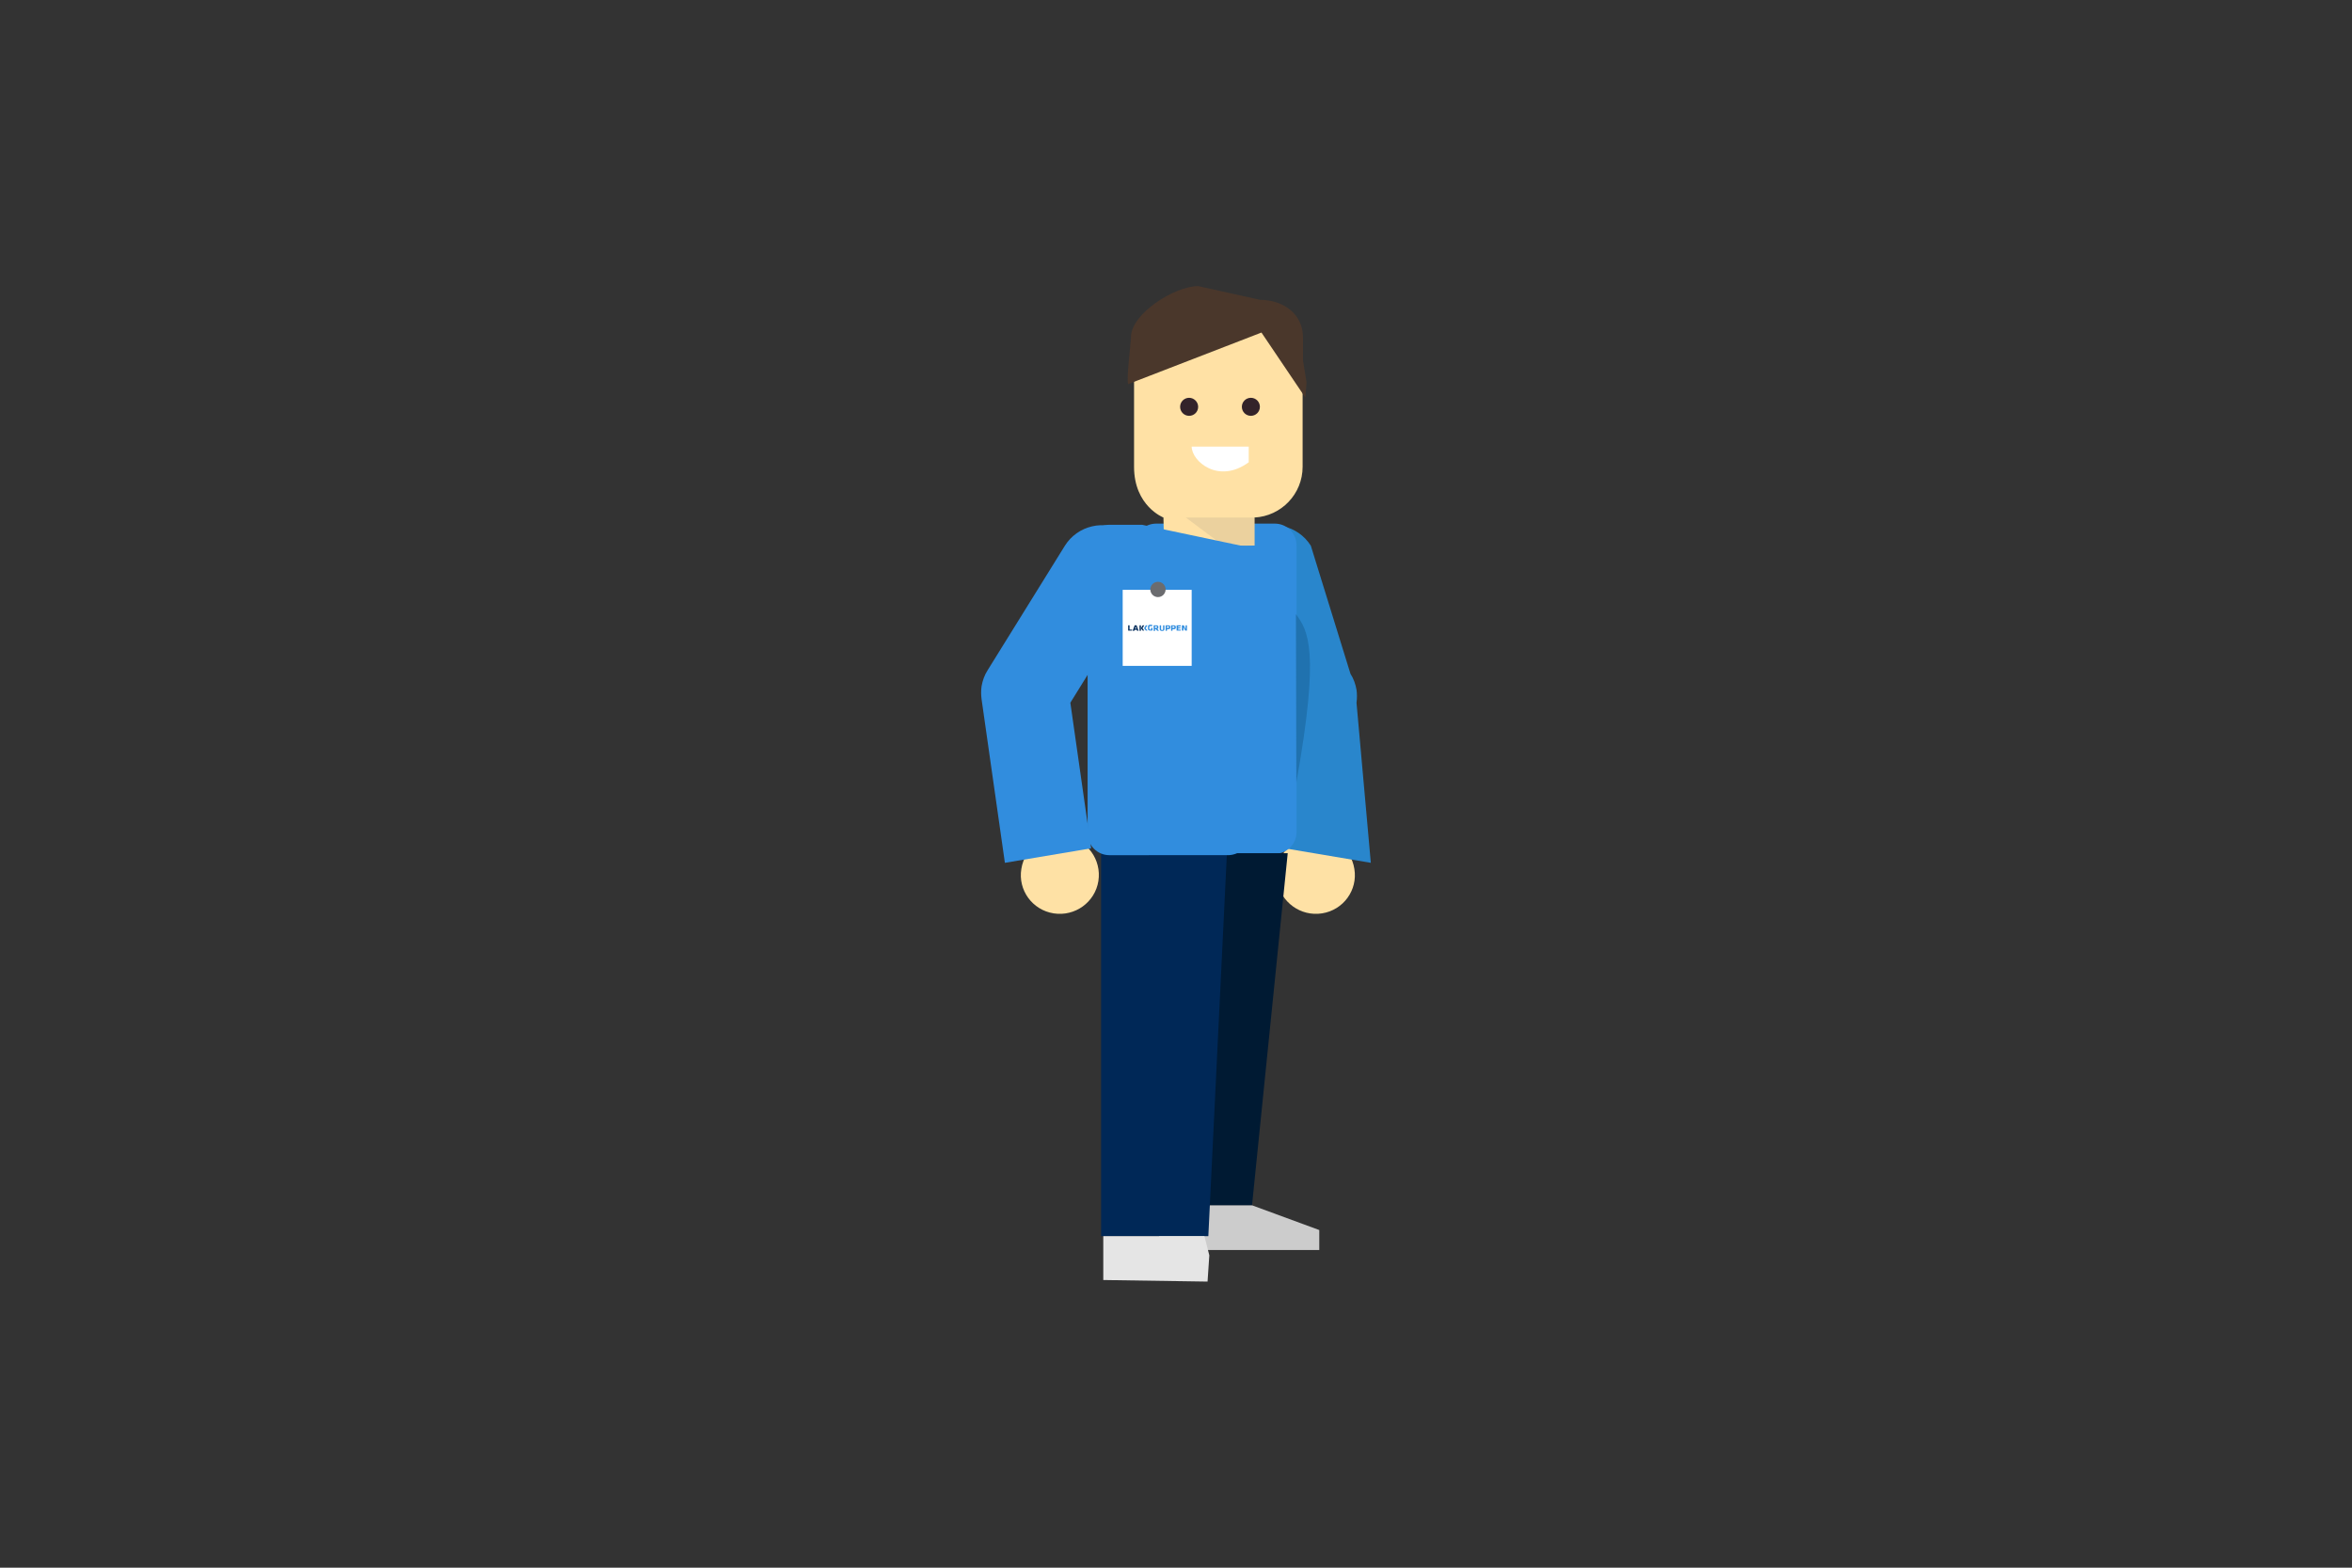 <?xml version="1.0" encoding="utf-8"?>
<!-- Generator: Adobe Illustrator 25.1.0, SVG Export Plug-In . SVG Version: 6.00 Build 0)  -->
<svg version="1.1" id="Layer_1" xmlns="http://www.w3.org/2000/svg" xmlns:xlink="http://www.w3.org/1999/xlink" x="0px" y="0px"
	 viewBox="0 0 1200 800" style="enable-background:new 0 0 1200 800;" xml:space="preserve">
<rect x="0" y="0" width="1200" height="800" fill="#333333" stroke="none"/>
<style type="text/css">
	.st0{fill:#FEE1A5;}
	.st1{fill:#2986CC;}
	.st2{fill:#318DDE;}
	.st3{fill:#FFE1A5;}
	.st4{opacity:0.61;fill:#DFC89B;enable-background:new    ;}
	.st5{fill:#CCCCCC;}
	.st6{fill:#001A33;}
	.st7{fill:#002857;}
	.st8{fill:#E5E5E5;}
	.st9{fill:#33232A;}
	.st10{fill:#FFFFFF;}
	.st11{fill:#4A372B;}
	.st12{fill:#2072AF;}
	.st13{fill:none;}
	.st14{fill:#6B6C6F;}
</style>
<g id="Layer_2_1_">
</g>
<g id="Layer_1_1_">
</g>
<g id="Layer_3">
</g>
<path class="st0" d="M674.5,466.1c-10.9,1.7-21.1-5.7-22.8-16.5c-1.7-10.9,5.7-21.1,16.5-22.8c10.9-1.7,21.1,5.7,22.8,16.6
	C692.8,454.2,685.4,464.4,674.5,466.1z"/>
<g>
	<path class="st1" d="M699.4,440.3l-7.3-81.7c0.3-2.2,0.3-4.5,0-6.6c-0.5-2.9-1.5-5.7-3.1-8.2l-20.2-65.3
		c-6.5-10.4-20.3-13.6-30.7-7.2c-10.4,6.5-13.7,20.2-7.2,30.7l15.9,58.4l8.7,72.5L699.4,440.3z"/>
</g>
<path class="st2" d="M661.5,424.6c0,6.2-5,11.1-11.1,11.1h-60.5c-6.2,0-11.1-5-11.1-11.1V278.3c0-6.2,5-11.1,11.1-11.1h60.5
	c6.2,0,11.1,5,11.1,11.1V424.6z"/>
<path class="st3" d="M638.7,154.6h-34.1c-14.4,0-26,11.6-26,26c0,0,0,37.5,0,57.6s15,25.9,15,25.9l0.3,14.3H640v-14.3
	c13.7-0.7,24.6-12,24.6-25.9v-57.6C664.7,166.2,653.1,154.6,638.7,154.6z"/>
<polygon class="st4" points="640.1,264.1 605,264.1 621,276.1 632.6,278.5 640.1,278.4 "/>
<polygon class="st5" points="591.4,615 591.4,637.9 673.1,637.9 673.1,627.7 638.6,615 "/>
<polygon class="st6" points="638.8,615 589.1,615 589.1,435.4 657,435.4 "/>
<polygon class="st7" points="616.5,630.8 561.8,630.8 561.8,432.9 626.1,432.9 "/>
<polygon class="st8" points="562.9,630.8 562.9,653.2 616.1,654 617,640.6 614.5,630.8 "/>
<path class="st9" d="M611.3,207.6c0,2.6-2.1,4.6-4.6,4.6c-2.6,0-4.6-2.1-4.6-4.6c0-2.6,2.1-4.6,4.6-4.6S611.3,205.1,611.3,207.6z"/>
<path class="st9" d="M642.8,207.6c0,2.6-2.1,4.6-4.6,4.6c-2.6,0-4.6-2.1-4.6-4.6c0-2.6,2.1-4.6,4.6-4.6
	C640.8,203,642.8,205.1,642.8,207.6z"/>
<path class="st10" d="M637.1,227.9v8c-15.4,11.3-29.1-0.5-29.1-8H637.1z"/>
<path class="st11" d="M643.6,169.7l22.4,33.2l0.6-7.8l-1.8-11.1v-11.7l0,0c0-12-9.8-19.2-21.9-19.3l-31.6-7
	c-12,0-34.3,14.1-34.3,26.1c0,2.9-2.4,21.4-1.4,23.9"/>
<path class="st2" d="M637.6,279.4v145.9c0,6.2-5,11.1-11.1,11.1H566c-6.1,0-11.1-5-11.1-11.1V278.9c0-6.1,5-11.1,11.1-11.1h16.7
	L637.6,279.4z"/>
<path class="st0" d="M537.6,466.1c10.9,1.7,21.1-5.7,22.8-16.5c1.7-10.9-5.7-21.1-16.5-22.8c-10.9-1.7-21.1,5.7-22.8,16.6
	C519.3,454.2,526.7,464.4,537.6,466.1z"/>
<g>
	<path class="st2" d="M512.7,440.3l-11.9-83.5c-0.3-2.2-0.3-4.5,0-6.6c0.5-2.9,1.5-5.7,3.1-8.2l39.4-63.5
		c6.5-10.4,20.3-13.6,30.7-7.2c10.4,6.5,13.7,20.2,7.2,30.7l-35.1,56.6l10.6,74.3L512.7,440.3z"/>
</g>
<path class="st12" d="M661.2,313.4c6.1,8.4,12.4,17.9,0.2,85.9"/>
<rect x="572.8" y="301" class="st10" width="35.2" height="38.8"/>
<g>
	<polygon class="st7" points="575.6,319.1 575.6,321.8 577.6,321.8 577.6,321.3 576.3,321.3 576.3,319.1 	"/>
	<path class="st7" d="M579.4,319.6l0.4,1.2h-0.7L579.4,319.6z M578.9,319.1l-1,2.8h0.8l0.2-0.5h1.1l0.2,0.5h0.7l-1-2.8H578.9z"/>
	<rect x="581.4" y="319.1" class="st7" width="0.7" height="2.8"/>
	<polygon class="st7" points="583,319.1 582.1,320.6 583,321.8 583.8,321.8 582.9,320.6 583.8,319.1 	"/>
	<polygon class="st2" points="584.6,319.1 583.7,320.6 584.6,321.8 585.5,321.8 584.5,320.6 585.4,319.1 	"/>
	<path class="st2" d="M586.9,321.8c-0.8,0-1.2-0.3-1.2-0.9v-1.2c0-0.5,0.4-0.9,1.2-0.9c0.4,0,0.8,0,1,0.1l-0.1,0.7
		c-0.3,0-0.7-0.1-0.9-0.1c-0.4,0-0.5,0.2-0.5,0.4v1c0,0.2,0.1,0.4,0.5,0.4c0.1,0,0.2,0,0.4,0v-0.9h0.7v1.3
		C587.7,321.8,587.3,321.8,586.9,321.8"/>
	<path class="st2" d="M589.7,321.1h-0.4v0.9h-0.7v-2.9h1.3c0.8,0,1.1,0.3,1.1,0.8v0.3c0,0.3-0.1,0.6-0.5,0.7l0.8,1h-0.9L589.7,321.1
		z M590.3,319.9c0-0.2-0.1-0.3-0.4-0.3h-0.6v0.8h0.6c0.3,0,0.4-0.1,0.4-0.3V319.9z"/>
	<path class="st2" d="M594.1,319.1v2c0,0.4-0.3,0.9-1.2,0.9s-1.2-0.5-1.2-0.9v-2h0.7v2c0,0.2,0.1,0.4,0.5,0.4s0.5-0.1,0.5-0.4v-2
		H594.1z"/>
	<path class="st2" d="M596,321.1h-0.6v0.8h-0.7v-2.8h1.3c0.8,0,1.1,0.3,1.1,0.8v0.4C597,320.8,596.8,321.1,596,321.1 M596.4,319.9
		c0-0.2-0.1-0.3-0.4-0.3h-0.6v0.8h0.6c0.3,0,0.4-0.1,0.4-0.3V319.9z"/>
	<path class="st2" d="M598.8,321.1h-0.6v0.8h-0.7v-2.8h1.3c0.8,0,1.1,0.3,1.1,0.8v0.4C599.9,320.8,599.6,321.1,598.8,321.1
		 M599.2,319.9c0-0.2-0.1-0.3-0.4-0.3h-0.6v0.8h0.6c0.3,0,0.4-0.1,0.4-0.3V319.9z"/>
	<polygon class="st2" points="600.3,321.8 600.3,319.1 602.4,319.1 602.4,319.7 601.1,319.7 601.1,320.2 602.3,320.2 602.3,320.7 
		601.1,320.7 601.1,321.3 602.4,321.3 602.4,321.8 	"/>
	<polygon class="st2" points="603.8,320.1 603.8,321.8 603,321.8 603,319.1 604,319.1 604.9,321.1 604.9,319.1 605.6,319.1 
		605.6,321.8 604.7,321.8 	"/>
	<rect x="575.6" y="319.1" class="st13" width="30" height="2.9"/>
</g>
<circle class="st14" cx="590.8" cy="300.8" r="3.9"/>
</svg>
